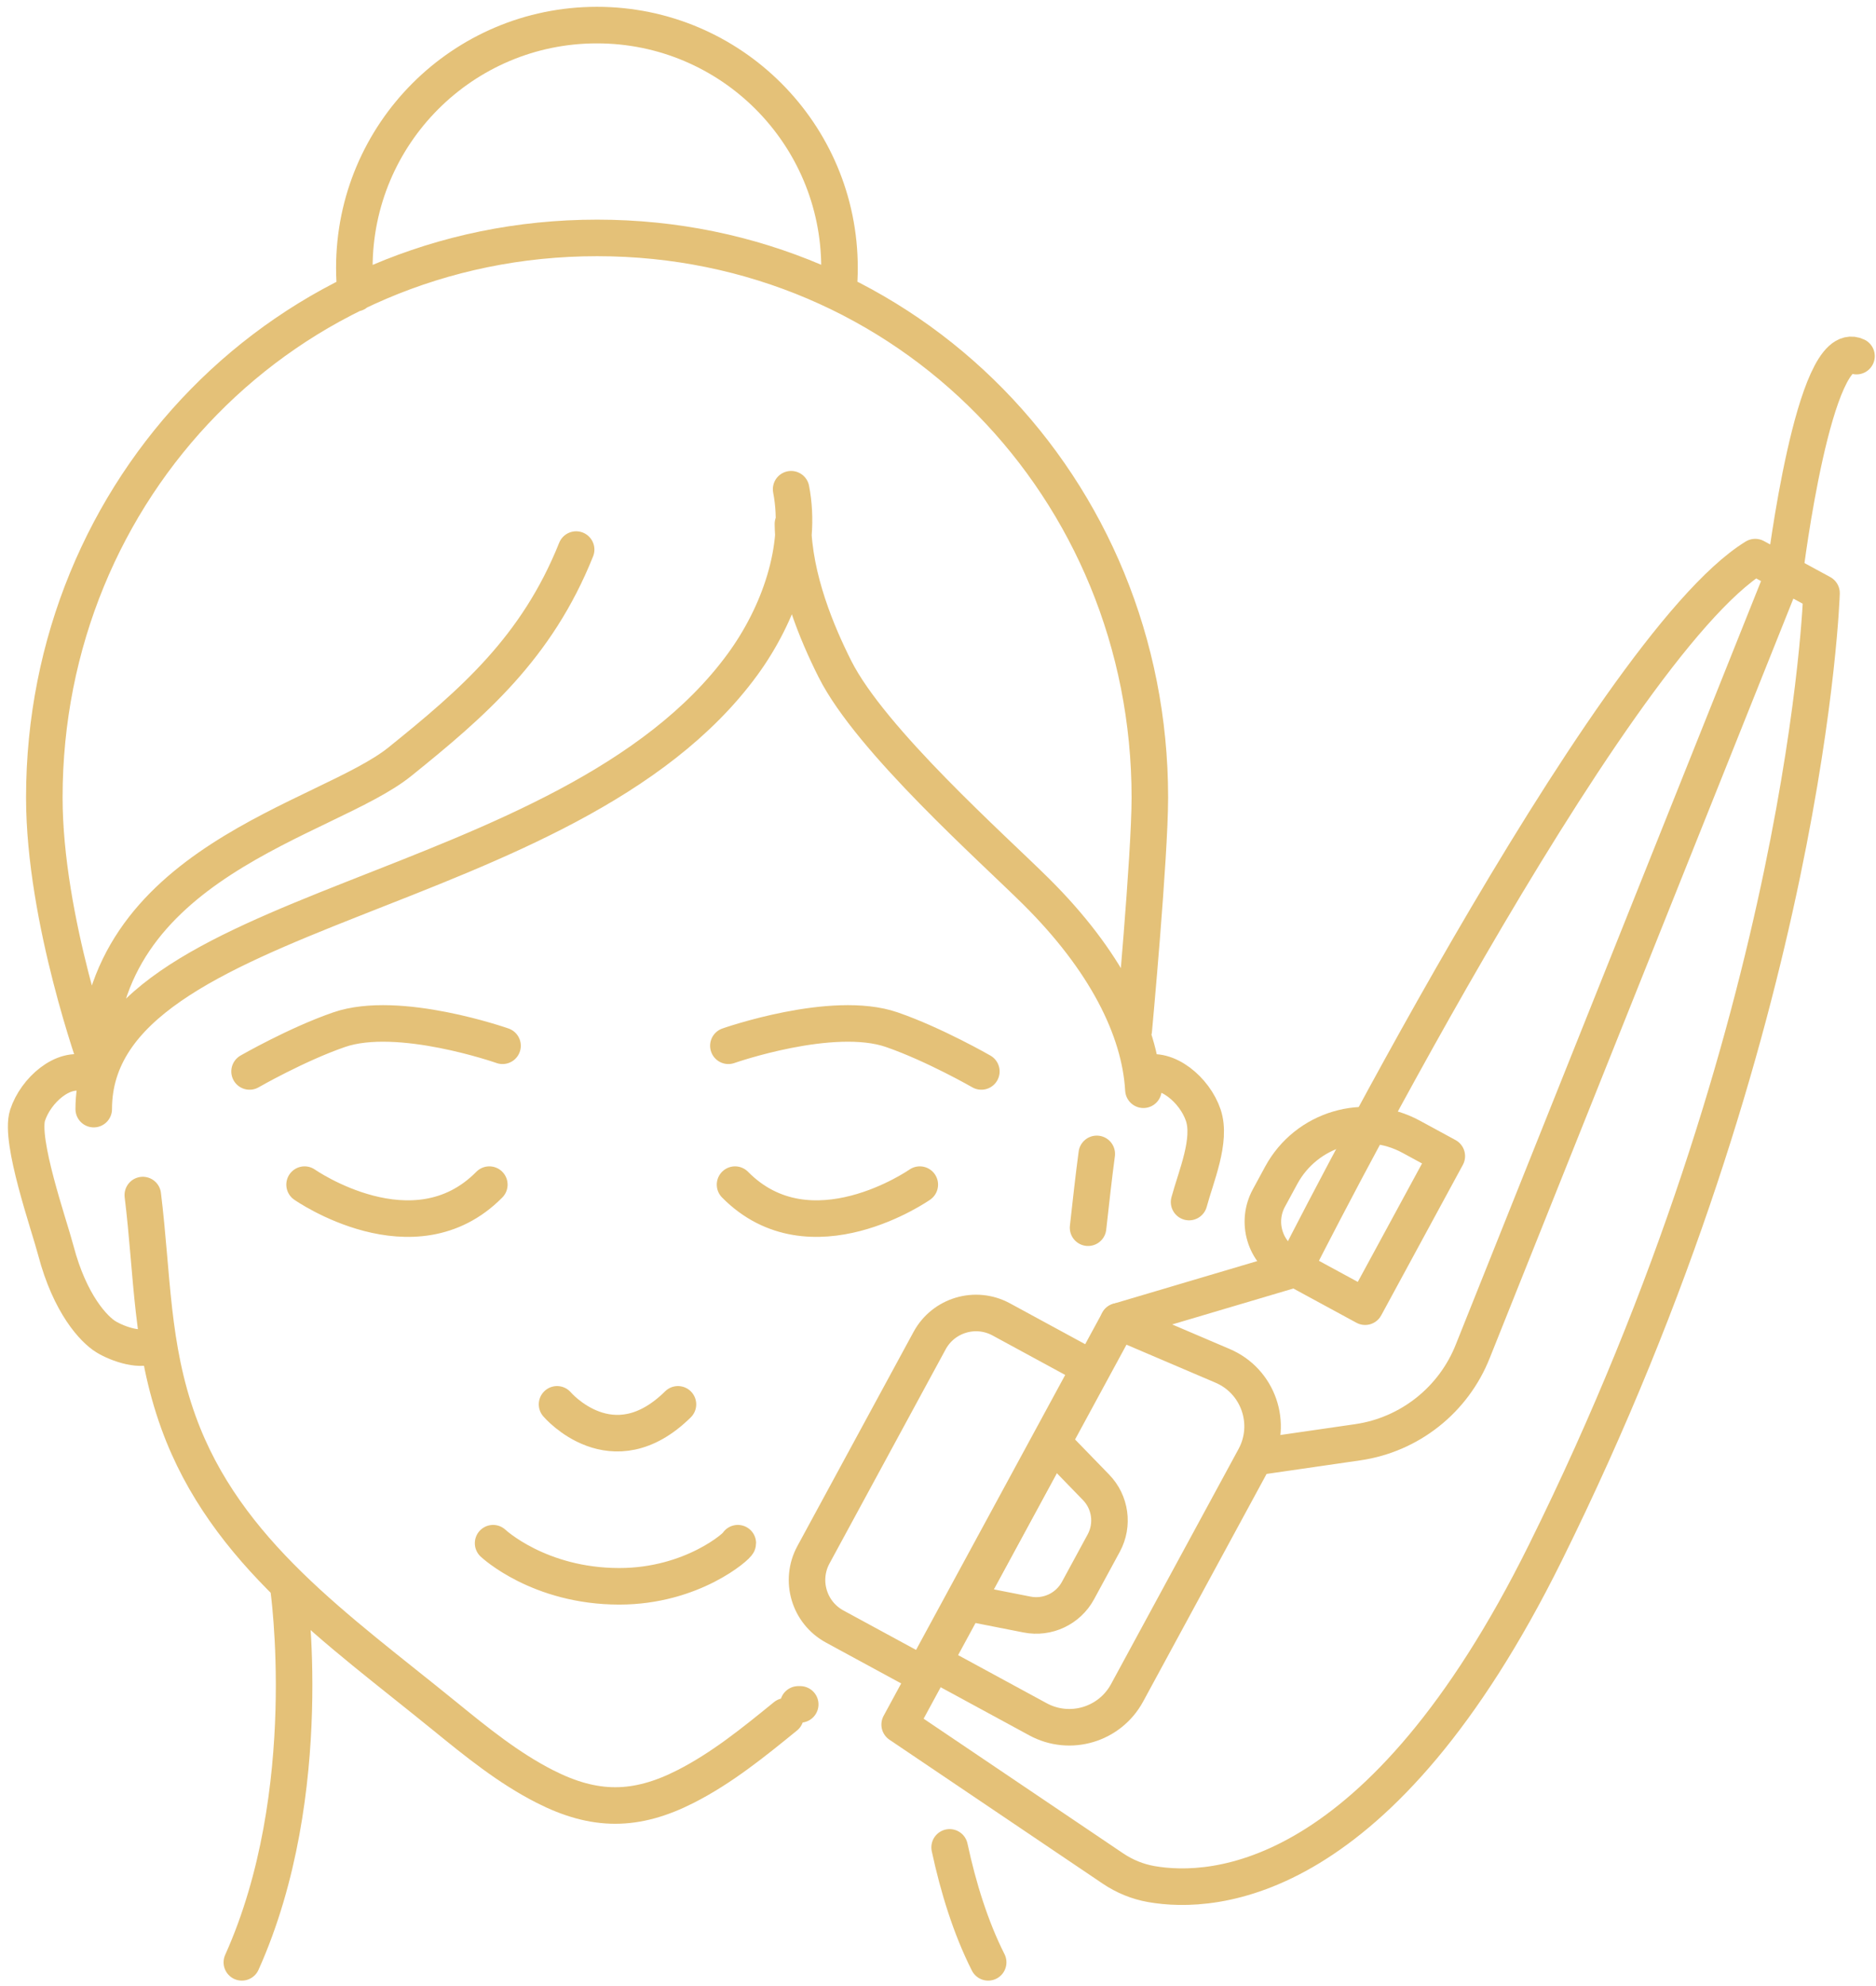 <svg width="190" height="201" viewBox="0 0 190 201" fill="none" xmlns="http://www.w3.org/2000/svg">
<path d="M110.198 124.267C110.488 121.678 110.764 119.15 111.08 116.795M14.463 120.962C15.47 129.181 15.274 136.24 18.09 144.005C22.85 157.128 34.195 164.879 45.064 173.723C48.263 176.325 51.492 178.948 55.171 180.821C60.221 183.393 64.398 183.393 69.448 180.821C73.128 178.948 76.357 176.325 79.554 173.723M58.351 55.627C54.368 65.576 47.879 71.149 40.498 77.099C33.118 83.05 9.87 87.199 9.87 107.905C9.87 107.905 4.489 93.1 4.489 80.724C4.489 49.442 28.945 24.082 60.472 24.082C92 24.082 116.456 49.442 116.456 80.724C116.456 86.7 114.825 104.293 114.825 104.293M80.124 49.52C81.278 55.464 78.9 62.192 75.215 67.239C57.528 91.46 9.493 91.347 9.493 112.263M80.307 53.031C80.38 58.57 82.78 64.177 84.567 67.726C88.203 74.945 100.584 85.907 104.985 90.284C111.898 97.159 115.446 104.129 115.804 110.302M8.662 108.693C6.425 107.912 3.628 110.335 2.794 112.882C1.959 115.428 4.968 123.96 5.653 126.566C7.091 132.034 9.526 134.566 10.725 135.303C11.923 136.04 14.434 136.911 15.554 136.04M115.869 108.693C118.155 107.912 121.015 110.335 121.868 112.882C122.722 115.428 121.13 119.064 120.429 121.67M29.195 160.571C29.195 160.571 32.243 181.389 24.494 198.625M96.177 186.989C97.055 191.07 98.306 195.108 100.082 198.625M36.02 29.681C35.933 28.836 35.887 27.978 35.887 27.109C35.887 13.54 46.887 2.54 60.455 2.54C74.024 2.54 85.024 13.54 85.024 27.109C85.024 27.848 84.991 28.581 84.927 29.305M50.897 105.851C50.897 105.851 40.36 102.147 34.35 104.222C30.05 105.705 25.275 108.45 25.275 108.45M73.769 105.851C73.769 105.851 84.305 102.147 90.316 104.222C94.615 105.705 99.391 108.45 99.391 108.45M30.847 119.907C30.847 119.907 41.918 127.646 49.559 119.907M93.156 119.907C93.156 119.907 82.085 127.646 74.444 119.907M56.417 142.146C56.417 142.146 62.001 148.71 68.663 142.146M49.94 156.201C49.94 156.201 54.571 160.564 62.722 160.564C70.121 160.564 74.726 156.448 74.726 156.201M80.85 172.516H81.046M184.483 60.035C184.483 60.035 183.162 103.407 156.493 157.204C139.78 190.918 122.939 191.815 116.598 190.702C115.206 190.458 113.887 189.915 112.716 189.126L91.117 174.558L113.268 133.744L131.069 128.468C131.069 128.468 162.727 65.616 177.767 56.391L184.483 60.035Z" stroke="#E4C178" stroke-width="3.7" stroke-miterlimit="10" stroke-linecap="round" stroke-linejoin="round"/>
<path d="M127.095 147.492L137.503 145.985C142.773 145.222 147.23 141.689 149.178 136.732L180.8 57.685C180.8 57.685 183.716 33.988 188.026 36.046M95.13 168.599L105.124 174.024C108.354 175.777 112.394 174.58 114.148 171.349L127.066 147.546C128.937 144.099 127.436 139.79 123.829 138.251L113.266 133.744M101.405 133.548L110.392 138.426L93.521 169.51L84.535 164.633C81.937 163.222 80.974 159.973 82.383 157.375L94.147 135.7C95.557 133.101 98.807 132.138 101.405 133.548ZM106.607 146.014L111.008 150.547C112.474 152.056 112.788 154.343 111.785 156.192L109.177 160.997C108.173 162.846 106.084 163.828 104.02 163.422L97.821 162.202L106.607 146.014ZM142.919 115.059L146.532 117.021L138.26 132.261L130.525 128.063C128.092 126.742 127.19 123.699 128.511 121.266L129.762 118.96C132.318 114.249 138.209 112.503 142.919 115.059Z" stroke="#E4C178" stroke-width="3.7" stroke-miterlimit="10" stroke-linecap="round" stroke-linejoin="round"/>
</svg>
